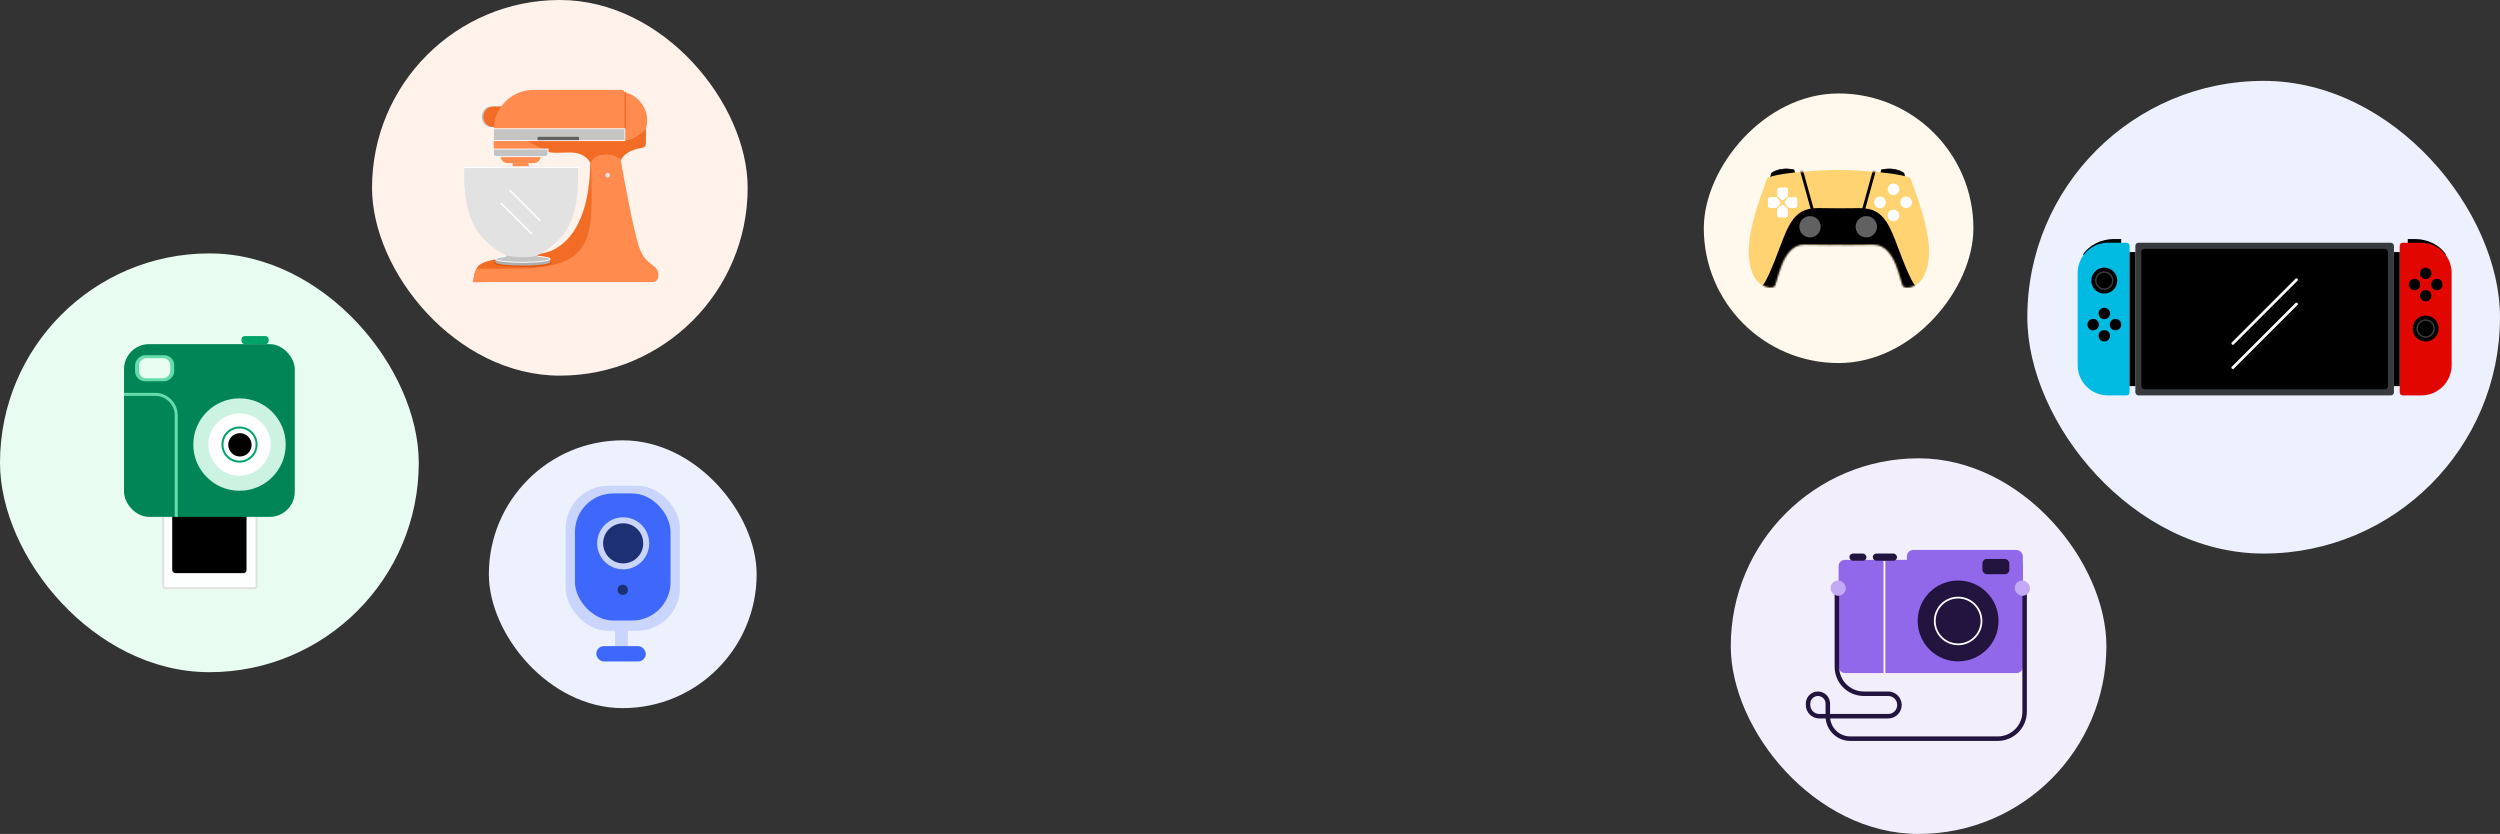 <svg width="1391" height="464" viewBox="0 0 1391 464" fill="none" xmlns="http://www.w3.org/2000/svg">
<rect x="0" y="0" width="1391" height="464" fill="#333333" stroke="none"/>
<rect y="141" width="233" height="233" rx="116.5" fill="#E9FCF2"/>
<rect x="90.791" y="284.236" width="51.971" height="43.029" rx="1.118" fill="white" fill-opacity="0.9" stroke="#E0E0E0" stroke-width="1.118"/>
<rect x="95.822" y="283.677" width="41.353" height="35.206" rx="1.676" fill="black"/>
<rect x="69" y="191.471" width="95" height="96.118" rx="13.971" fill="#008556"/>
<circle cx="133.262" cy="247.352" r="25.706" fill="#CCF3E2"/>
<circle cx="133.265" cy="247.353" r="17.323" fill="white"/>
<circle cx="133.267" cy="247.353" r="9.5" stroke="#00A368" stroke-width="1.118"/>
<rect x="75.144" y="212.147" width="14.529" height="21.794" rx="5.588" transform="rotate(-90 75.144 212.147)" fill="#66DCAC"/>
<rect x="77.38" y="210.471" width="11.177" height="17.323" rx="3.912" transform="rotate(-90 77.38 210.471)" fill="#E9FCF2"/>
<path d="M69 219.412H86.323C92.805 219.412 98.059 224.666 98.059 231.147V287.589" stroke="#66DCAC" stroke-width="1.676"/>
<rect x="134.383" y="187" width="15.088" height="4.471" rx="1.676" fill="#00A368"/>
<circle cx="133.5" cy="247.5" r="6.5" fill="black"/>
<rect x="272" y="245" width="149" height="149" rx="74.5" fill="#EDF1FE"/>
<rect x="314.697" y="270.269" width="63.608" height="80.697" rx="23.734" fill="#CAD5FD"/>
<rect x="319.917" y="274.54" width="53.165" height="70.728" rx="21.361" fill="#3D68FB"/>
<circle cx="346.741" cy="302.311" r="14.478" fill="#CAD5FD"/>
<circle cx="346.738" cy="302.31" r="11.155" fill="#1C3073"/>
<circle cx="346.506" cy="328.181" r="2.848" fill="#1C3073"/>
<rect x="342.225" y="349.066" width="7.12" height="10.443" fill="#CAD5FD"/>
<rect x="331.783" y="359.51" width="27.532" height="8.544" rx="4.272" fill="#3D68FB"/>
<rect x="207" width="209" height="209" rx="104.5" fill="#FFF2EB"/>
<path d="M306.557 139.618C323.485 132.142 328.248 110.169 328.389 90.561L334.455 105.091L329.941 143.32C321.195 146.847 320.278 157 263.427 157C263.427 153.078 264.605 150.147 265.875 148.304C270.676 142.161 294.357 144.104 306.557 139.618Z" fill="#F26C25"/>
<path d="M284.274 64.882C284.274 61.781 281.76 59.268 278.659 59.268H273.288C270.188 59.268 268.075 61.781 268.075 64.882V65.08C268.075 68.181 270.188 70.694 273.288 70.694H278.659C281.76 70.694 284.274 68.181 284.274 65.08V64.882Z" fill="#C4C4C4"/>
<path d="M293.319 64.981C293.319 61.826 290.761 59.268 287.605 59.268H274.594C271.438 59.268 268.88 61.826 268.88 64.981V64.981C268.88 68.136 271.438 70.694 274.594 70.694H287.605C290.761 70.694 293.319 68.136 293.319 64.981V64.981Z" fill="#F26C25"/>
<circle r="16.132" transform="matrix(-1 0 0 1 343.953 67.038)" fill="#FF8B4E"/>
<path d="M347.483 51.478C347.483 50.662 346.821 50 346.005 50H296.896C284.649 50 274.72 59.928 274.72 72.175V84.281H346.005C346.821 84.281 347.483 83.619 347.483 82.803V51.478Z" fill="#FF8B4E"/>
<path d="M300.809 86.955H278.589V86.955C278.589 89.046 280.283 90.74 282.374 90.74H297.023C299.114 90.74 300.809 89.046 300.809 86.955V86.955Z" fill="#FF8B4E"/>
<rect width="8.846" height="1.953" transform="matrix(-1 0 0 1 294.121 90.74)" fill="#FF8B4E"/>
<ellipse rx="16.146" ry="2.119" transform="matrix(-1 0 0 1 290.875 146.429)" fill="#E45509"/>
<path d="M275.705 145.961C275.705 146.97 282.496 147.789 290.874 147.789C299.251 147.789 306.043 146.97 306.043 145.961C306.043 145.712 306.043 144.896 306.043 144.112C303.76 143.451 297.189 144.133 290.874 144.133C284.37 144.133 277.861 143.419 275.705 144.112C275.705 144.704 275.705 145.735 275.705 145.961Z" fill="#AEAEAE"/>
<ellipse rx="15.169" ry="1.828" transform="matrix(-1 0 0 1 290.874 144.134)" fill="#C4C4C4" stroke="white" stroke-width="0.493"/>
<path d="M321.62 92.692H258.539V99.724C258.539 121.582 266.192 133.15 278.612 140.31L281.685 142.082H299.142L301.989 140.392C314.16 133.167 321.62 122.119 321.62 100.065V92.692Z" fill="#E2E2E2"/>
<rect width="17.572" height="2.629" transform="matrix(-1 0 0 1 299.196 142.082)" fill="#C4C4C4"/>
<path d="M271.964 92.692H258.537C256.877 120.079 266.19 133.151 278.611 140.311L281.684 142.082C284.334 143.115 296.435 143.665 299.088 142.082C281.684 136.64 271.964 118.122 271.964 92.692Z" fill="#E2E2E2"/>
<rect width="64.163" height="0.802" rx="0.401" transform="matrix(-1 0 0 1 322.161 92.693)" fill="white"/>
<path d="M314.855 156.943H263.32C263.32 156.299 263.758 151.329 265.226 149.533C270.466 149.533 280.227 149.424 286.383 149.424C330.39 149.424 330.491 133.483 328.69 90.674C328.442 84.764 344.731 84.86 345.533 89.872C346.335 94.885 352.328 127.912 355.659 137.594C358.989 147.275 364.982 147.018 366.085 151.228C367.188 155.439 364.796 156.943 363.389 156.943H314.855Z" fill="#FF8B4E"/>
<path d="M359.396 80.051V74.975V71.56C358.473 73.498 352.381 77.374 349.889 78.02H292.664C294.079 78.759 300.513 82.445 304.574 84.364C306.702 85.37 312.323 84.85 317.4 84.85C322.476 84.85 327.036 86.991 328.635 91.179C330.272 83.717 344.282 85.849 345.424 89.428C347.177 84.444 354.319 82.728 356.35 82.451C358.38 82.174 359.396 81.436 359.396 80.051Z" fill="#F26C25"/>
<path d="M348.286 51.495L347.484 51.317V80.28H348.286V51.495Z" fill="#F26C25"/>
<path d="M304.679 82.923H304.925V83.169V85.476C304.925 86.428 304.153 87.201 303.201 87.201H276.197C275.244 87.201 274.472 86.428 274.472 85.476V83.169V82.923H274.719H304.679Z" fill="#C4C4C4" stroke="white" stroke-width="0.493"/>
<rect x="0.246" y="-0.246" width="73.256" height="6.575" transform="matrix(-1 0 0 1 347.976 71.904)" fill="#C4C4C4" stroke="white" stroke-width="0.493" stroke-linecap="round" stroke-linejoin="round"/>
<circle r="1.303" transform="matrix(-1 0 0 1 338.13 97.471)" fill="#E2E2E2"/>
<path d="M322.163 76.615C322.163 76.343 321.942 76.122 321.67 76.122H299.583C299.311 76.122 299.091 76.343 299.091 76.615V77.986H322.163V76.615Z" fill="#616161"/>
<path fill-rule="evenodd" clip-rule="evenodd" d="M295.832 130.113C295.942 130.003 295.942 129.825 295.832 129.715L279.083 112.966C278.973 112.856 278.795 112.856 278.685 112.966C278.575 113.075 278.575 113.253 278.685 113.363L295.435 130.113C295.545 130.223 295.723 130.223 295.832 130.113Z" fill="white" stroke="white" stroke-width="0.246" stroke-linecap="round"/>
<path fill-rule="evenodd" clip-rule="evenodd" d="M300.614 122.803C300.724 122.693 300.724 122.516 300.614 122.406L283.864 105.656C283.755 105.546 283.577 105.546 283.467 105.656C283.357 105.766 283.357 105.944 283.467 106.054L300.216 122.803C300.326 122.913 300.504 122.913 300.614 122.803Z" fill="white" stroke="white" stroke-width="0.246" stroke-linecap="round"/>
<rect x="963" y="255" width="209" height="209" rx="104.5" fill="#F2EEFC"/>
<rect x="1023" y="311.501" width="102.501" height="63" rx="3.5" fill="#9268EB"/>
<rect x="1061" y="306" width="64.5" height="54" rx="3.5" fill="#9268EB"/>
<circle cx="1089.5" cy="345.5" r="22.5" fill="#22143F"/>
<circle cx="1089.5" cy="345.5" r="13" fill="#22143F" stroke="white" stroke-width="1"/>
<path d="M1022.04 330V371C1022.04 379.285 1028.75 386 1037.04 386H1050.61C1054.06 386 1056.86 388.799 1056.86 392.25V392.25C1056.86 395.702 1054.06 398.5 1050.61 398.5H1012.25C1008.8 398.5 1006 395.702 1006 392.25V391.498C1006 388.462 1008.46 386 1011.5 386V386C1014.53 386 1017 388.462 1017 391.498V398.5C1017 405.404 1022.59 411 1029.5 411H1111.5C1119.78 411 1126.5 404.285 1126.5 396V330" stroke="#22143F" stroke-width="2.5"/>
<line x1="1048.5" y1="312.001" x2="1048.5" y2="374.501" stroke="white" stroke-width="1"/>
<rect x="1103" y="311" width="15" height="8.5" rx="2.5" fill="#22143F"/>
<rect x="1029" y="308" width="9.5" height="4" rx="2" fill="#22143F"/>
<rect x="1042" y="308" width="13.5" height="4" rx="2" fill="#22143F"/>
<rect x="1018.5" y="323" width="8.5" height="8.5" rx="4.25" fill="#C2ABF4"/>
<rect x="1121" y="323" width="8.5" height="8.5" rx="4.25" fill="#C2ABF4"/>
<rect x="1128" y="45" width="263" height="263" rx="131.5" fill="#EDF1FE"/>
<rect x="1188.11" y="135.062" width="143.876" height="84.939" rx="1.683" fill="#373B3D"/>
<rect x="1191.42" y="138.481" width="137.244" height="78.099" rx="1.683" fill="black"/>
<path fill-rule="evenodd" clip-rule="evenodd" d="M1180.23 154.864L1180.23 133L1176.16 133C1169.09 133 1162.37 136.409 1159.02 141.564L1172.32 154.864C1175.84 154.864 1178.67 154.864 1180.23 154.864Z" fill="black"/>
<path fill-rule="evenodd" clip-rule="evenodd" d="M1339.68 154.864L1339.68 133L1343.75 133C1350.82 133 1357.54 136.409 1360.89 141.564L1347.59 154.864C1344.08 154.864 1341.24 154.864 1339.68 154.864Z" fill="black"/>
<path d="M1335.2 136.744C1335.2 135.815 1335.95 135.062 1336.88 135.062H1347.27C1356.56 135.062 1364.09 142.595 1364.09 151.888V203.174C1364.09 212.467 1356.56 220 1347.27 220H1336.88C1335.95 220 1335.2 219.247 1335.2 218.318V136.744Z" fill="#E10600"/>
<path d="M1184.9 218.316C1184.9 219.246 1184.14 219.999 1183.22 219.999L1172.83 219.999C1163.53 219.999 1156 212.466 1156 203.173L1156 151.887C1156 142.594 1163.53 135.06 1172.83 135.06L1183.22 135.06C1184.14 135.06 1184.9 135.814 1184.9 136.743L1184.9 218.316Z" fill="#00BAE1"/>
<rect x="1331.99" y="140.234" width="3.211" height="74.593" fill="black"/>
<rect x="1188.11" y="214.827" width="3.211" height="74.593" transform="rotate(-180 1188.11 214.827)" fill="black"/>
<circle cx="1170.84" cy="174.414" r="3.181" fill="black"/>
<circle cx="1170.84" cy="186.829" r="3.181" fill="black"/>
<circle cx="1177.05" cy="180.622" r="3.181" transform="rotate(90 1177.05 180.622)" fill="black"/>
<circle cx="1164.63" cy="180.622" r="3.181" transform="rotate(90 1164.63 180.622)" fill="black"/>
<circle cx="1349.65" cy="152.095" r="3.181" fill="black"/>
<circle cx="1349.65" cy="164.51" r="3.181" fill="black"/>
<circle cx="1355.85" cy="158.303" r="3.181" transform="rotate(90 1355.85 158.303)" fill="black"/>
<circle cx="1343.44" cy="158.303" r="3.181" transform="rotate(90 1343.44 158.303)" fill="black"/>
<circle cx="1349.64" cy="182.796" r="7.214" fill="black"/>
<circle cx="1349.64" cy="182.796" r="4.732" fill="black" stroke="#373B3D" stroke-width="0.841"/>
<circle cx="1170.82" cy="156.127" r="7.214" fill="black"/>
<circle cx="1170.82" cy="156.127" r="4.732" fill="black" stroke="#373B3D" stroke-width="0.841"/>
<path fill-rule="evenodd" clip-rule="evenodd" d="M1241.96 204.949C1241.74 204.729 1241.74 204.371 1241.96 204.15L1277.34 168.774C1277.56 168.554 1277.92 168.554 1278.14 168.774C1278.36 168.995 1278.36 169.352 1278.14 169.573L1242.76 204.949C1242.54 205.17 1242.18 205.17 1241.96 204.949Z" fill="white" stroke="white" stroke-width="0.421" stroke-linecap="round"/>
<path fill-rule="evenodd" clip-rule="evenodd" d="M1241.96 191.437C1241.74 191.217 1241.74 190.859 1241.96 190.639L1277.34 155.263C1277.56 155.042 1277.92 155.042 1278.14 155.263C1278.36 155.483 1278.36 155.841 1278.14 156.061L1242.76 191.437C1242.54 191.658 1242.18 191.658 1241.96 191.437Z" fill="white" stroke="white" stroke-width="0.421" stroke-linecap="round"/>
<rect width="150" height="150" rx="75" transform="matrix(-1 0 0 1 1098 52)" fill="#FFF9ED"/>
<path d="M985.161 98.409L985.673 96.36C985.673 96.36 990.077 92.672 998.17 94.516L998.682 96.872L985.161 99.228V98.409V98.409Z" fill="black" stroke="black" stroke-width="0.357" stroke-miterlimit="10"/>
<path d="M1059.83 98.409L1059.32 96.36C1059.32 96.36 1054.92 92.672 1046.83 94.516L1046.31 96.872L1059.83 99.228V98.409Z" fill="black" stroke="black" stroke-width="0.357" stroke-miterlimit="10"/>
<path d="M1042.16 136.131C1055.27 135.824 1057.32 158.461 1059.06 159.486C1061.62 160.991 1066.14 158.892 1067.98 157.056C1070.09 154.953 1071.41 152.05 1072.17 149.206C1074.95 138.848 1072.1 127.108 1069.17 117.097C1067.87 112.692 1066.38 108.346 1064.71 104.071C1064.42 103.343 1063.35 99.15 1062.55 98.844C1052.61 95.054 1022.58 94.496 1022.58 94.496C1022.58 94.496 993.695 95.008 983.759 98.798C982.959 99.103 981.881 103.297 981.598 104.024C979.929 108.3 978.43 112.646 977.139 117.051C974.203 127.062 971.355 138.801 974.131 149.159C974.893 152.004 976.215 154.907 978.324 157.01C980.166 158.847 984.684 160.945 987.242 159.44C988.983 158.415 991.032 135.778 1004.14 136.085C1017.25 136.392 1022.58 136.187 1022.58 136.187C1022.58 136.187 1029.05 136.438 1042.16 136.131Z" fill="#FFD272"/>
<mask id="mask0_489_4624" style="mask-type:alpha" maskUnits="userSpaceOnUse" x="973" y="94" width="101" height="67">
<path d="M1042.16 136.132C1055.27 135.825 1057.32 158.462 1059.06 159.487C1061.62 160.991 1066.14 158.893 1067.98 157.057C1070.09 154.954 1071.41 152.051 1072.17 149.207C1074.95 138.849 1072.1 127.109 1069.17 117.098C1067.87 112.693 1066.38 108.347 1064.71 104.071C1064.42 103.344 1063.35 99.151 1062.55 98.845C1052.61 95.055 1022.58 94.497 1022.58 94.497C1022.58 94.497 993.695 95.009 983.759 98.799C982.959 99.105 981.881 103.298 981.598 104.025C979.929 108.301 978.43 112.647 977.139 117.052C974.203 127.063 971.355 138.802 974.131 149.16C974.893 152.005 976.215 154.908 978.324 157.011C980.166 158.848 984.684 160.946 987.242 159.441C988.983 158.416 991.032 135.779 1004.14 136.086C1017.25 136.393 1022.58 136.188 1022.58 136.188C1022.58 136.188 1029.05 136.439 1042.16 136.132Z" fill="#F1F1F1"/>
</mask>
<g mask="url(#mask0_489_4624)">
<rect width="1.639" height="49.168" transform="matrix(-0.964 -0.268 -0.268 0.964 1050.9 69.19)" fill="black"/>
<rect x="994.376" y="69.19" width="1.639" height="49.168" transform="rotate(-15.517 994.376 69.19)" fill="black"/>
</g>
<mask id="mask1_489_4624" style="mask-type:alpha" maskUnits="userSpaceOnUse" x="973" y="94" width="101" height="67">
<path d="M1042.16 136.132C1055.27 135.825 1057.32 158.462 1059.06 159.487C1061.62 160.991 1066.14 158.893 1067.98 157.057C1070.09 154.954 1071.41 152.051 1072.17 149.207C1074.95 138.849 1072.1 127.109 1069.17 117.098C1067.87 112.693 1066.38 108.347 1064.71 104.071C1064.42 103.344 1063.35 99.151 1062.55 98.845C1052.61 95.055 1022.58 94.497 1022.58 94.497C1022.58 94.497 993.695 95.009 983.759 98.799C982.959 99.105 981.881 103.298 981.598 104.025C979.929 108.301 978.43 112.647 977.139 117.052C974.203 127.063 971.355 138.802 974.131 149.16C974.893 152.005 976.215 154.908 978.324 157.011C980.166 158.848 984.684 160.946 987.242 159.441C988.983 158.416 991.032 135.779 1004.14 136.086C1017.25 136.393 1022.58 136.188 1022.58 136.188C1022.58 136.188 1029.05 136.439 1042.16 136.132Z" fill="#F1F1F1"/>
</mask>
<g mask="url(#mask1_489_4624)">
<path d="M978.805 159.098C978.805 159.098 979.829 164.322 987.204 145.679C994.579 127.036 996.616 115.633 1011.58 115.769C1022.85 115.871 1023.17 115.898 1023.17 115.898C1023.17 115.898 1023.48 115.898 1034.75 115.795C1049.71 115.659 1051.75 127.063 1059.12 145.706C1066.5 164.349 1067.52 159.125 1067.52 159.125L1022.54 173.951L981.468 163.912L978.805 159.098Z" fill="black"/>
</g>
<path d="M1060.6 115.822C1062.39 115.822 1063.83 114.378 1063.83 112.596C1063.83 110.814 1062.39 109.369 1060.6 109.369C1058.82 109.369 1057.38 110.814 1057.38 112.596C1057.38 114.378 1058.82 115.822 1060.6 115.822Z" fill="white"/>
<path d="M1053.54 108.55C1055.32 108.55 1056.76 107.105 1056.76 105.323C1056.76 103.541 1055.32 102.097 1053.54 102.097C1051.75 102.097 1050.31 103.541 1050.31 105.323C1050.31 107.105 1051.75 108.55 1053.54 108.55Z" fill="white"/>
<path d="M1046.06 115.822C1047.84 115.822 1049.28 114.378 1049.28 112.596C1049.28 110.814 1047.84 109.369 1046.06 109.369C1044.28 109.369 1042.83 110.814 1042.83 112.596C1042.83 114.378 1044.28 115.822 1046.06 115.822Z" fill="white"/>
<path d="M1053.54 123.095C1055.32 123.095 1056.76 121.65 1056.76 119.868C1056.76 118.086 1055.32 116.642 1053.54 116.642C1051.75 116.642 1050.31 118.086 1050.31 119.868C1050.31 121.65 1051.75 123.095 1053.54 123.095Z" fill="white"/>
<path d="M1038.43 132.11C1041.71 132.11 1044.37 129.45 1044.37 126.169C1044.37 122.887 1041.71 120.228 1038.43 120.228C1035.14 120.228 1032.48 122.887 1032.48 126.169C1032.48 129.45 1035.14 132.11 1038.43 132.11Z" fill="#616161"/>
<path d="M1007.08 132.11C1010.37 132.11 1013.03 129.45 1013.03 126.169C1013.03 122.887 1010.37 120.228 1007.08 120.228C1003.8 120.228 1001.14 122.887 1001.14 126.169C1001.14 129.45 1003.8 132.11 1007.08 132.11Z" fill="#616161"/>
<path d="M992.354 111.3C992.027 111.502 991.611 111.499 991.288 111.292C990.505 110.79 989.581 109.895 988.998 109.316C988.902 109.219 988.847 109.089 988.847 108.953V105.58C988.847 104.904 989.4 104.351 990.077 104.351H993.662C994.338 104.351 994.891 104.904 994.891 105.58V108.954C994.891 109.09 994.837 109.22 994.738 109.316C994.228 109.811 993.143 110.81 992.354 111.3Z" fill="white"/>
<path d="M993.065 113.183C992.862 112.856 992.865 112.44 993.072 112.118C993.575 111.334 994.469 110.41 995.049 109.827C995.145 109.731 995.275 109.677 995.412 109.677H998.785C999.461 109.677 1000.01 110.23 1000.01 110.906V114.491C1000.01 115.167 999.461 115.72 998.785 115.72H995.41C995.274 115.72 995.144 115.666 995.049 115.568C994.553 115.058 993.554 113.973 993.065 113.183Z" fill="white"/>
<path d="M991.283 114.097C991.609 113.895 992.025 113.898 992.348 114.105C993.132 114.607 994.055 115.502 994.638 116.081C994.735 116.178 994.789 116.308 994.789 116.444V119.817C994.789 120.493 994.236 121.046 993.56 121.046H989.975C989.298 121.046 988.745 120.493 988.745 119.817V116.443C988.745 116.307 988.8 116.177 988.898 116.081C989.408 115.586 990.493 114.587 991.283 114.097Z" fill="white"/>
<path d="M990.574 112.214C990.777 112.541 990.773 112.957 990.567 113.279C990.064 114.063 989.169 114.987 988.59 115.57C988.493 115.666 988.363 115.72 988.227 115.72H984.854C984.178 115.72 983.625 115.167 983.625 114.491V110.906C983.625 110.23 984.178 109.677 984.854 109.677H988.228C988.364 109.677 988.494 109.731 988.59 109.829C989.085 110.34 990.084 111.424 990.574 112.214Z" fill="white"/>
</svg>
